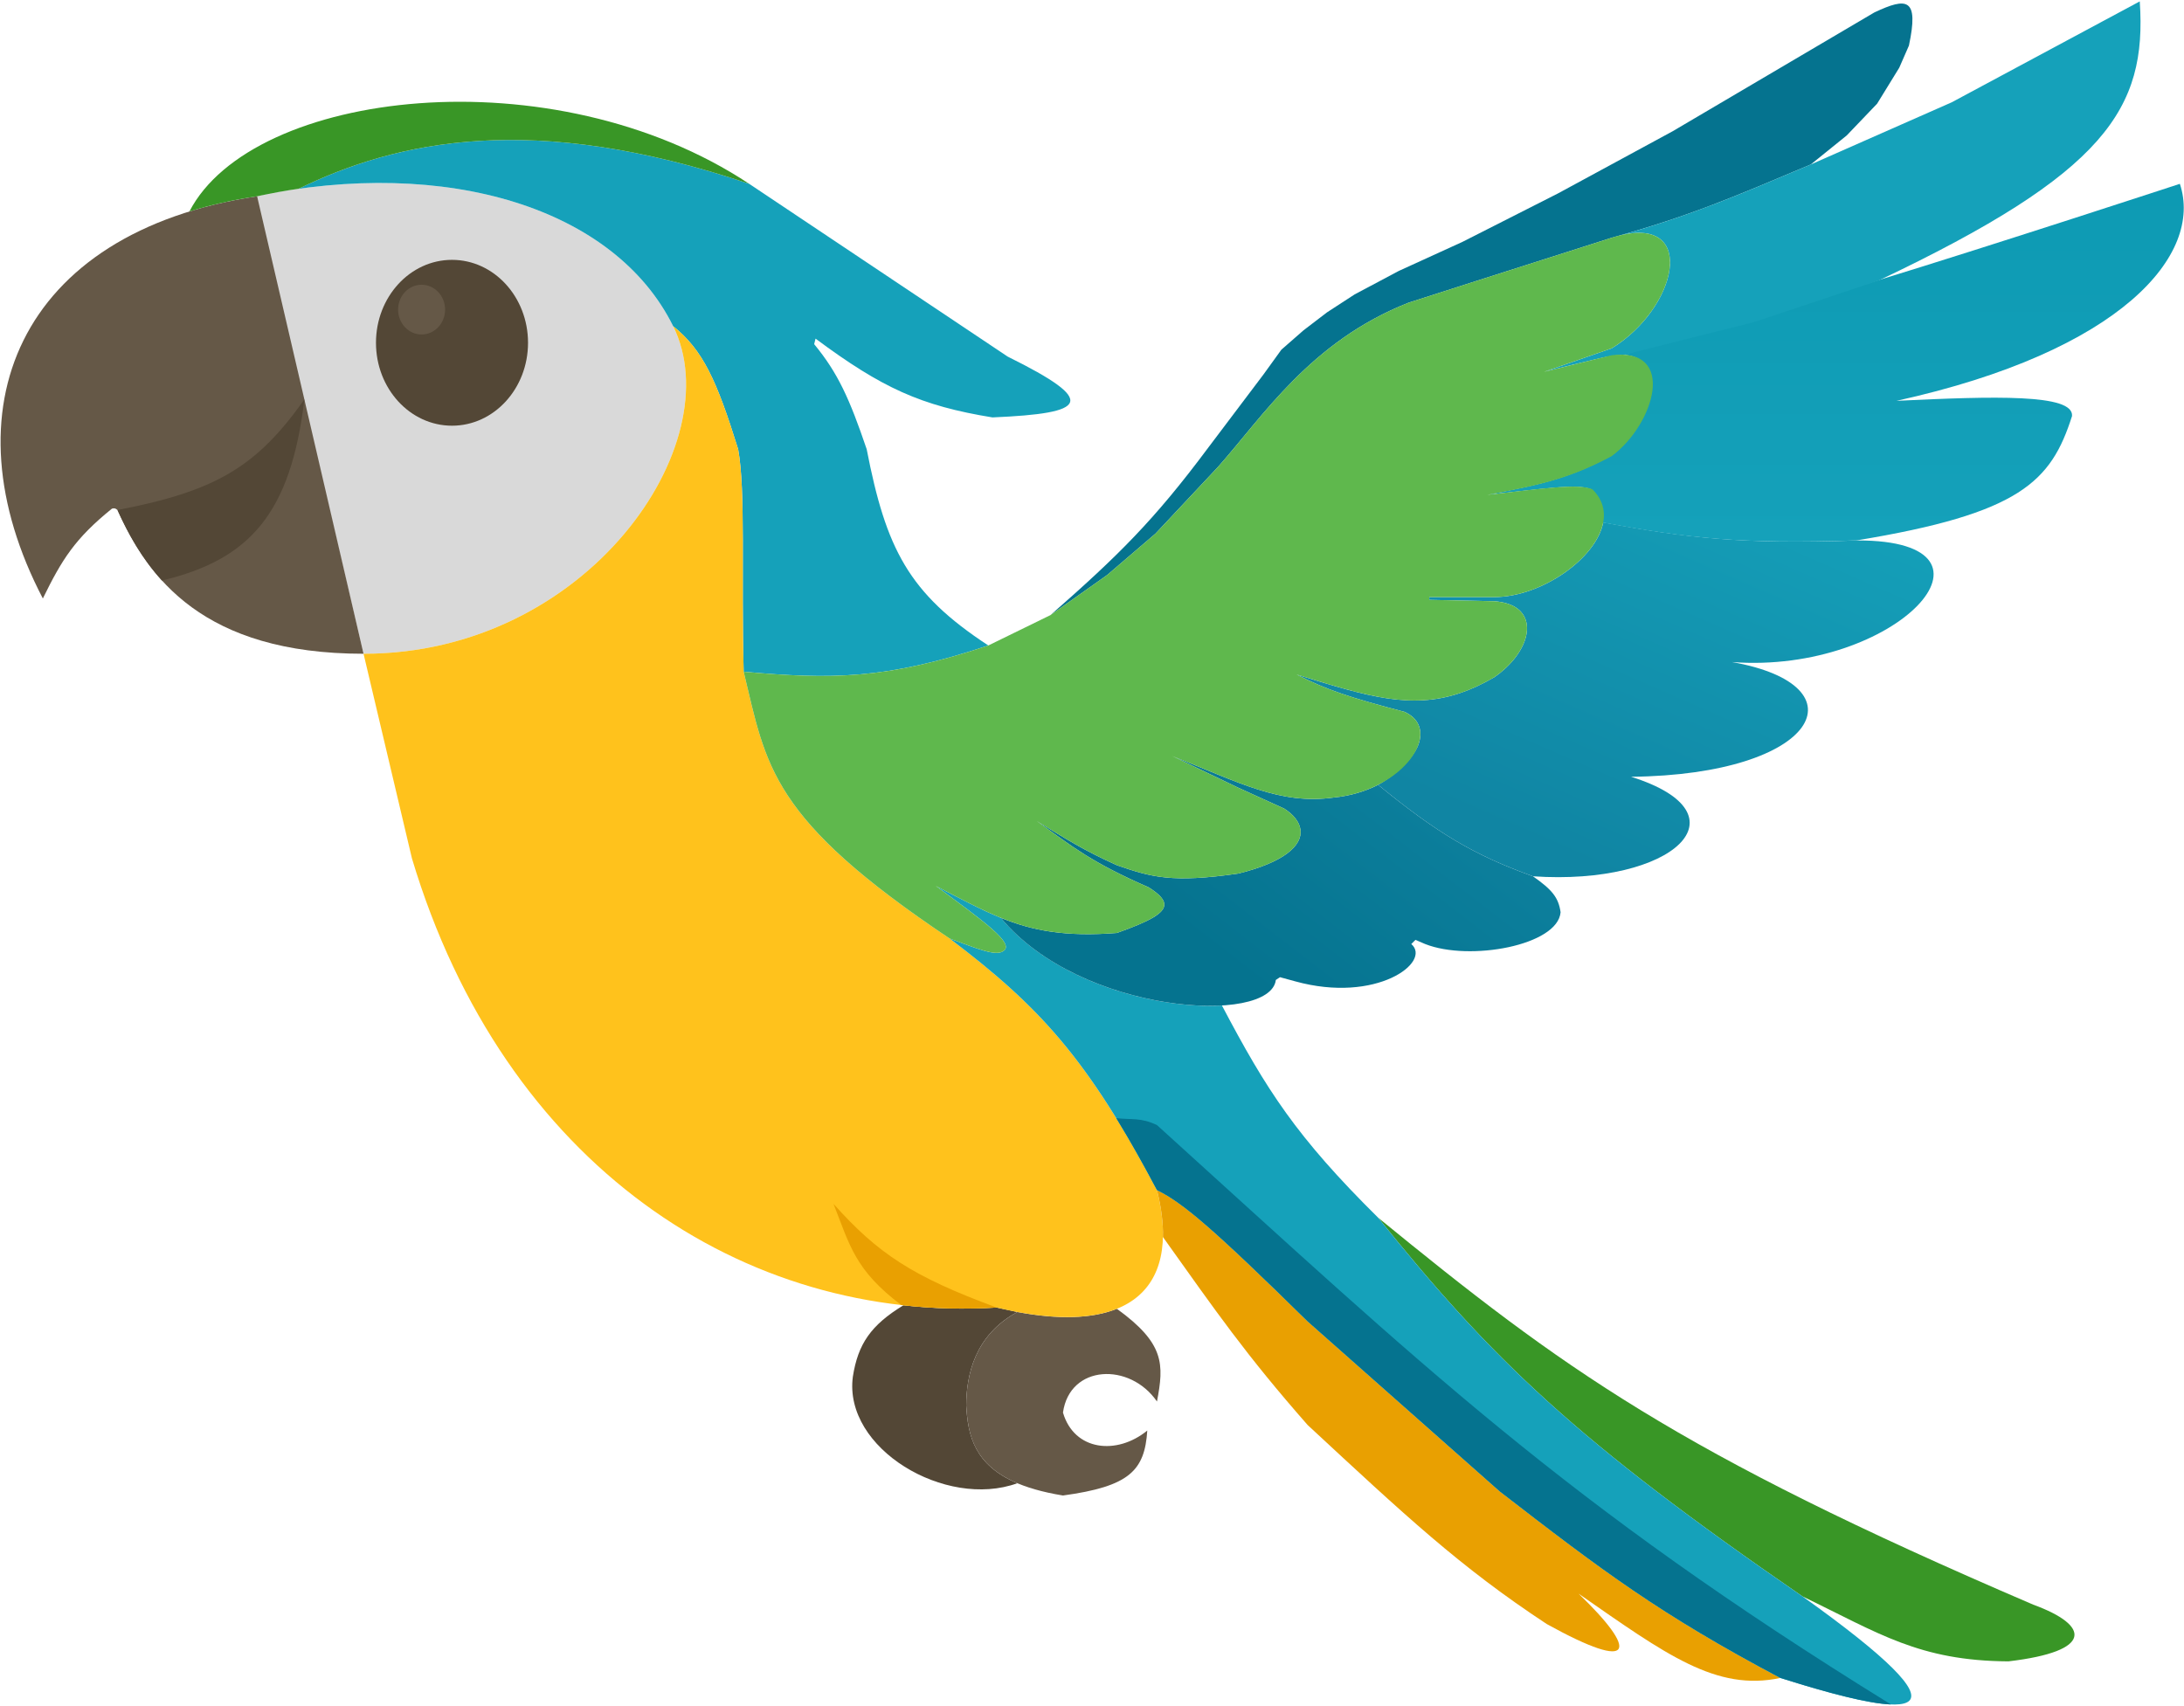 <svg width="790" height="617" viewBox="0 0 790 617" fill="none" xmlns="http://www.w3.org/2000/svg">
<path d="M243.501 117.999C264.501 160.5 212.5 236.499 131.501 236.499L92.501 70.999C162 56.5 222.501 75.499 243.501 117.999Z" fill="#D9D9D9"/>
<path d="M15.5 216.499C-20 148.499 6.5 83.999 93 70.999L131.501 236.498C73.5 236.498 53.5 209 42.5 184.5C41.726 183.818 41.305 183.79 40.5 183.999C27.097 194.837 22.431 202.362 15.5 216.499Z" fill="#655847"/>
<path d="M110.099 144.5C105.202 185.399 90.646 202.389 58.583 210C51.294 202.003 46.347 193.068 42.5 184.5C77.627 177.725 92.6 169.227 110.099 144.5Z" fill="#534736"/>
<path d="M92.501 70.999C97.722 69.91 102.893 69.007 108 68.292C143.5 51 192.5 40 271 66.498L364.5 129C397.527 145.342 393.387 149.514 359 151C333.049 146.773 319.05 140.354 295 122.5L294.5 124.5C303.093 134.903 307.318 144.278 313.5 162.5C320.5 198.5 328.591 214.576 357.5 233.5C320.352 245.89 300.602 245.793 269 243C268.077 207.942 269.771 177.63 267 162.5C259.216 137.48 254.265 126.659 243.501 117.999C222.501 75.499 162 56.5 92.501 70.999Z" fill="#15A1BA"/>
<path d="M368 474.617C352.5 483 349.53 497.581 349.5 508.5C350.088 519.478 352.633 530.081 368 536.558C342 546 305 524 308.5 498C310.353 486.166 315.029 479.342 326.805 472.184C338.162 473.48 348.89 473.698 360.5 473L368 474.617Z" fill="#534736"/>
<path d="M418.5 507C421.083 493.485 421.281 485.975 404 473.46C395.208 477.001 383.088 477.446 368 474.617C352.5 483 349.53 497.58 349.5 508.5C350.256 522.604 354.241 536.09 384.5 541C408.568 537.711 414.054 531.984 415 517.5C404 526.5 388.568 524.904 384.5 511C386.944 493.578 408.724 492.75 418.5 507Z" fill="#655847"/>
<path d="M243.501 117.999C264.501 160.5 212.5 236.499 131.501 236.499L149 310.5C182.274 421.526 269 478.5 360.5 473C405.937 484.009 428 468.5 418.5 430.5C393.353 382.944 376.021 364.1 343.5 339.5C278.426 295.974 277.293 277.307 269 243C268.077 207.942 269.771 177.63 267 162.5C259.216 137.48 254.265 126.659 243.501 117.999Z" fill="#FFC21C"/>
<path d="M360.5 473C348.89 473.698 337.357 473.39 326 472.093C309.309 459.482 307.442 450.647 301.5 435.5C317.447 453.381 330.017 461.782 360.5 473Z" fill="#E9A001"/>
<path d="M652 577.5C569.944 521.086 539.472 491.511 498.5 440.5C565.203 494.989 606.115 525.045 735.5 580.5C756 588 757.416 597.356 726.5 601C694.153 600.816 679.604 590.799 652 577.5Z" fill="#399626"/>
<path d="M418.5 430.5C427.76 435.031 438.539 444.104 473 477.998L542.5 539.498C579.54 568.152 600.557 584.002 644 606.998C620.754 611.952 602.667 598.533 571 576.5C592.458 597.113 592 605.5 559.5 587.5C527.995 566.769 508.162 548.102 473 515.5C450.497 489.876 439.963 474.57 420.66 447.5C420.78 442.462 420.073 436.789 418.5 430.5Z" fill="#E9A001"/>
<path d="M343.504 339.503C353.684 343.256 360.308 346.073 363 344C366.987 341.289 356.405 333.655 338.5 320.5C347.377 325.063 354.626 329.022 362 332.009C381.542 355.588 419.02 365.094 442 363.738C458.102 394.301 468.945 411.251 498.5 440.5C539.472 491.511 569.944 521.086 652 577.5C715.307 622.701 694.5 623 644 607C600.557 584.004 579.54 568.154 542.5 539.5L473 478C438.538 444.106 427.76 435.033 418.5 430.502C393.353 382.945 376.021 364.102 343.5 339.502L343.504 339.503Z" fill="#15A1BA"/>
<path d="M473 478C438.538 444.106 427.76 435.033 418.5 430.502C413.555 421.149 408.912 412.908 404.396 405.514C404.188 405.174 403.981 404.836 403.774 404.5C409.507 405.134 412.652 404.209 418.5 407C514.135 493.644 565.641 543.485 684 616.593C675.97 616.269 661.837 612.651 644 607C600.557 584.004 579.54 568.154 542.5 539.5L473 478Z" fill="#05738F"/>
<path d="M517 216H540.5C557.464 216 577.448 202.066 579.907 189C610.854 194.689 629.766 196.898 672 195.5C730.5 195.5 686 244 626.5 239.5C674.5 248 657.901 280.269 590 281C633 294.5 605.202 320.486 554.5 317C533.282 309.363 520 301.5 498.5 283.914C505.654 279.907 511.954 273.556 513.352 268.5C514.618 263.921 513.094 259.75 508 257.5C488.323 252.369 479.554 249.434 469 244L470.017 244.313C494.359 251.82 510.185 256.701 528 250.77C532.025 249.43 536.151 247.538 540.5 245C553.378 236.118 556.843 222.241 545.5 218.43C544.072 217.951 542.409 217.63 540.5 217.5L517 217V216Z" fill="url(#paint0_linear_1020_2064)"/>
<path d="M424 273.5C448.264 283.03 462.965 291.217 482.5 288.5C488.525 287.909 493.938 286.226 498.5 283.914C520 301.5 533.282 309.363 554.5 317C561.483 321.881 563.747 324.722 564.5 330C563.5 342 531.624 347.869 515.5 341.5L512 340L510.5 341.5C518 348 497.923 363.146 468.5 355L463 353.5L461.5 354.5C459.5 371 391 367 362 332.01C373.487 336.663 385.278 338.957 404 337.5C415.887 333.275 421.413 330.295 421.142 327C420.993 325.183 419.081 323.27 415.5 321C395.044 312.051 388.27 306.606 375 297C385.871 303.652 391.825 307.504 404 313C416.506 317.32 423.918 319.485 448 316C456.254 313.937 461.922 311.447 465.5 308.809C473.192 303.138 471.219 296.782 464.5 292.5L448 285L424 273.5Z" fill="url(#paint1_linear_1020_2064)"/>
<path d="M400.5 208L380 222.5C404.301 201.159 417.282 188.473 437 162L457 135.5L463.5 126.5L471.5 119.5L480 113L490 106.5L506 98L529 87.5L563.5 70L605 47.5L678 4.498C689.824 -1.059 694.173 -0.795 690.5 16.498L687 24.498L679 37.498L668 48.998L655 59.498C627.038 71.28 611.385 78.119 583 86C551.5 96.002 509.5 109.5 509.5 109.5C474 123.5 456.798 150.689 440.5 169L418 193L400.5 208Z" fill="#05738F"/>
<path d="M68.514 76.498C76.057 74.167 84.219 72.317 93.001 70.997C98.222 69.908 102.893 69.007 108 68.292C143.5 51 192.5 40 271 66.498C200 19.5 91.299 32.438 68.514 76.498Z" fill="#399626"/>
<path d="M537.5 179C559.288 175.126 569.105 172.125 582.5 165C586.541 162.002 590.088 157.89 592.704 153.5C599.425 142.221 600 129.105 587 128.327C587 128.327 643.267 112.464 679 101.5C721.958 88.319 788.5 66.5 788.5 66.5C797 92 767.622 127.023 686 145C721.366 143.31 750.159 142.425 749.5 150.5C741.909 174.299 730.723 185.766 671.5 195.5C629.266 196.898 610.447 194.689 579.5 189C580.484 184.563 579.288 180.704 575.5 177C570.452 174.782 557.5 177 537.5 179Z" fill="url(#paint2_linear_1020_2064)"/>
<path d="M586.113 85.126C613.998 78.381 606.658 111.516 583 126.002L558.5 134.5C558.5 134.5 579.848 129.201 581.5 129C583.152 128.799 586.149 128.246 587.5 128.327L634.5 116.5L679.5 101.5C761.715 62.481 776.622 39.4 774 0.5L706 37L655 59.498C628.077 70.842 612.566 77.604 586.113 85.126Z" fill="#15A1BA"/>
<path d="M583 85.999C584.055 85.707 585.092 85.415 586.113 85.125C585.12 85.365 584.083 85.656 583 85.999Z" fill="#15A1BA"/>
<path d="M269 243.002C300.602 245.795 320.352 245.892 357.5 233.502L380 222.502L400.5 208.002L418 193.002L440.5 169.002C456.798 150.69 474 123.502 509.5 109.502C509.5 109.502 551.5 96.003 583 86.002C614.5 76 607.5 111 583 126.002L558.5 134.5L583 128.5C606.742 125.605 598.5 153.5 583 165C569.605 172.125 559.788 175.126 538 179C557.467 176.799 570.952 174.782 576 177C590.815 191.486 563 216 540.5 216H517V217L540.5 217.5C557.566 218.667 555 235 540.5 245C516.902 258.772 499.859 253.516 470.017 244.314L469 244C479.554 249.434 488.323 252.369 508 257.5C522.538 263.921 508 286 482.5 288.5C462.965 291.217 448.264 283.03 424 273.5L448 285L464.5 292.5C474.344 298.773 474 309.5 448 316C423.918 319.485 416.506 317.32 404 313C391.825 307.504 385.871 303.652 375 297C388.27 306.606 395.044 312.051 415.5 321C425.574 327.388 422.441 330.945 404 337.5C373.26 339.893 361.205 332.171 338.5 320.5C356.405 333.655 366.987 341.289 363 344C360.308 346.073 353.682 343.255 343.5 339.502C278.426 295.976 277.293 277.308 269 243.002Z" fill="#5FB84D"/>
<ellipse cx="163.5" cy="124" rx="27.5" ry="30" fill="#534736"/>
<ellipse cx="152.5" cy="112" rx="8.5" ry="9" fill="#655847"/>
<defs>
<linearGradient id="paint0_linear_1020_2064" x1="651" y1="164.5" x2="584.214" y2="317.318" gradientUnits="userSpaceOnUse">
<stop stop-color="#15A1BA"/>
<stop offset="1" stop-color="#1085A3"/>
</linearGradient>
<linearGradient id="paint1_linear_1020_2064" x1="548.5" y1="253.5" x2="463.25" y2="363.865" gradientUnits="userSpaceOnUse">
<stop stop-color="#1085A3"/>
<stop offset="1" stop-color="#05738F"/>
</linearGradient>
<linearGradient id="paint2_linear_1020_2064" x1="663.705" y1="66.5" x2="663.705" y2="195.907" gradientUnits="userSpaceOnUse">
<stop stop-color="#0D9AB3"/>
<stop offset="1" stop-color="#15A1BA"/>
</linearGradient>
</defs>
</svg>
